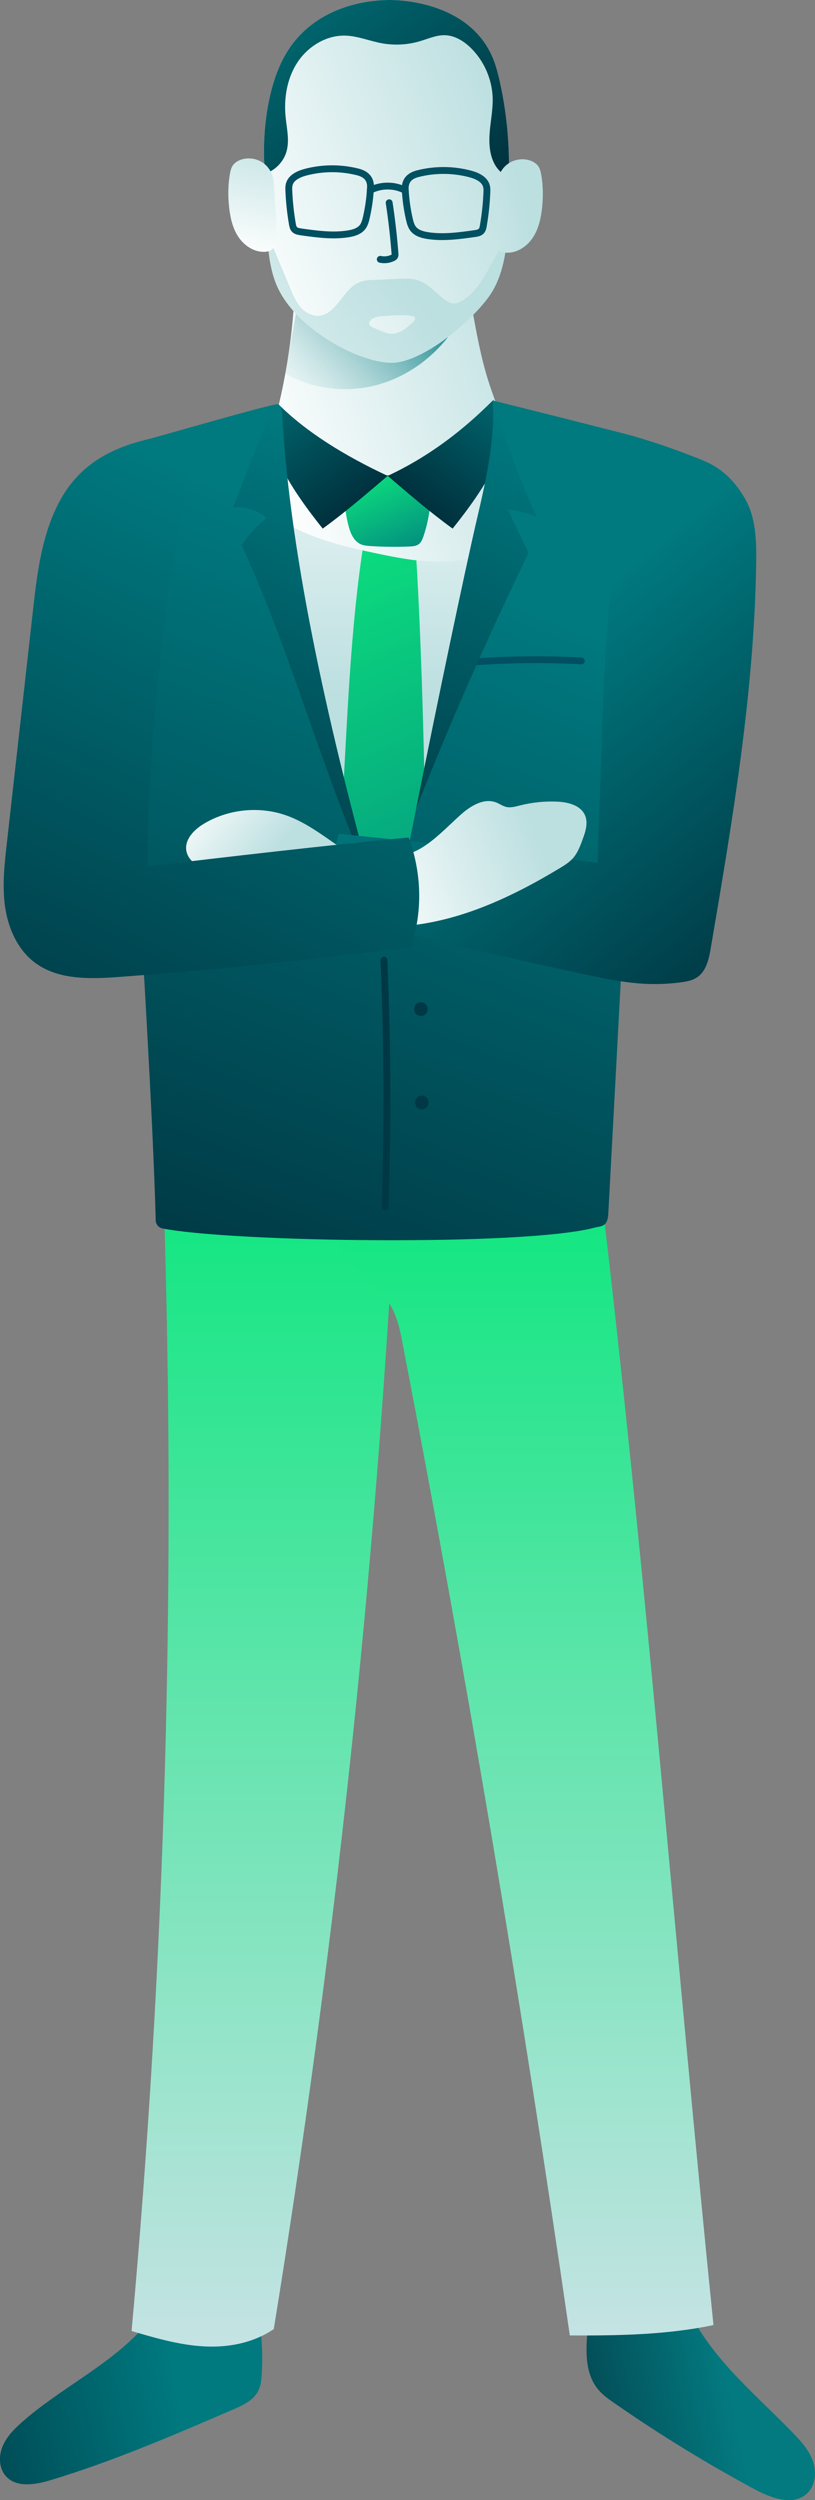 <svg xmlns="http://www.w3.org/2000/svg" xmlns:xlink="http://www.w3.org/1999/xlink" id="Capa_2" data-name="Capa 2" viewBox="0 0 237.92 729.41"><rect x="0" y="0" width="237.92" height="729.41" fill="#808080" stroke="none"/><defs><style>      .cls-1 {        stroke: #015061;      }      .cls-1, .cls-2 {        fill: none;        stroke-linecap: round;        stroke-linejoin: round;        stroke-width: 2px;      }      .cls-3 {        fill: url(#New_swatch_7);      }      .cls-4 {        fill: url(#New_swatch_4-7);      }      .cls-2 {        stroke: #003845;      }      .cls-5 {        fill: url(#New_swatch_4-6);      }      .cls-6 {        fill: url(#New_swatch_7-2);      }      .cls-7 {        fill: url(#New_swatch_5-7);      }      .cls-8 {        fill: url(#New_swatch_4-10);      }      .cls-9 {        fill: #003845;      }      .cls-10 {        fill: url(#New_swatch_5-2);      }      .cls-11 {        fill: url(#New_swatch_4-2);        opacity: .98;      }      .cls-12 {        fill: url(#New_swatch_5-5);      }      .cls-13 {        fill: url(#New_swatch_5);      }      .cls-14 {        fill: url(#New_swatch_4-8);      }      .cls-15 {        fill: url(#New_swatch_4-3);      }      .cls-16 {        fill: url(#New_swatch_4-11);      }      .cls-17 {        fill: url(#New_swatch_4-9);      }      .cls-18 {        fill: url(#New_swatch_5-4);      }      .cls-19 {        fill: url(#New_swatch_5-3);      }      .cls-20 {        fill: url(#New_swatch_4-4);      }      .cls-21 {        fill: url(#New_swatch_6);      }      .cls-22 {        fill: url(#New_swatch_4);      }      .cls-23 {        fill: url(#linear-gradient);      }      .cls-24 {        fill: url(#New_swatch_6-2);      }      .cls-25 {        fill: url(#New_swatch_4-5);      }      .cls-26 {        fill: url(#New_swatch_5-6);      }      .cls-27 {        fill: url(#New_swatch_5-8);      }    </style><linearGradient id="New_swatch_4" data-name="New swatch 4" x1="51.26" y1="695.39" x2="-43.16" y2="715.33" gradientUnits="userSpaceOnUse"><stop offset="0" stop-color="#00797f"></stop><stop offset="1" stop-color="#002c39"></stop></linearGradient><linearGradient id="New_swatch_4-2" data-name="New swatch 4" x1="213.26" y1="700.52" x2="146.8" y2="714.55" xlink:href="#New_swatch_4"></linearGradient><linearGradient id="New_swatch_5" data-name="New swatch 5" x1="110.59" y1="202.87" x2="110.59" y2="99.99" gradientUnits="userSpaceOnUse"><stop offset="0" stop-color="#bcdfe0"></stop><stop offset="1" stop-color="#fff"></stop></linearGradient><linearGradient id="New_swatch_7" data-name="New swatch 7" x1="77.62" y1="153.67" x2="152.36" y2="318.81" gradientUnits="userSpaceOnUse"><stop offset="0" stop-color="#0de67e"></stop><stop offset="1" stop-color="#00797f"></stop></linearGradient><linearGradient id="New_swatch_5-2" data-name="New swatch 5" x1="163.23" y1="106.01" x2="76.01" y2="135.01" xlink:href="#New_swatch_5"></linearGradient><linearGradient id="New_swatch_7-2" data-name="New swatch 7" x1="108.84" y1="135.31" x2="123.12" y2="166.85" xlink:href="#New_swatch_7"></linearGradient><linearGradient id="New_swatch_4-3" data-name="New swatch 4" x1="72.93" y1="105.09" x2="105.95" y2="149.71" xlink:href="#New_swatch_4"></linearGradient><linearGradient id="New_swatch_4-4" data-name="New swatch 4" x1="87.32" y1="104.91" x2="120.49" y2="149.72" gradientTransform="translate(240.86) rotate(-180) scale(1 -1)" xlink:href="#New_swatch_4"></linearGradient><linearGradient id="New_swatch_6" data-name="New swatch 6" x1="76.86" y1="341.63" x2="76.86" y2="684.62" gradientUnits="userSpaceOnUse"><stop offset="0" stop-color="#0de67e"></stop><stop offset="1" stop-color="#c5e3e4"></stop></linearGradient><linearGradient id="New_swatch_6-2" data-name="New swatch 6" x1="152.44" y1="344.46" x2="152.44" y2="681.39" xlink:href="#New_swatch_6"></linearGradient><linearGradient id="New_swatch_4-5" data-name="New swatch 4" x1="136.54" y1="170.14" x2="41.62" y2="409.9" xlink:href="#New_swatch_4"></linearGradient><linearGradient id="New_swatch_4-6" data-name="New swatch 4" x1="117.26" y1="139.11" x2="49.38" y2="280.97" xlink:href="#New_swatch_4"></linearGradient><linearGradient id="New_swatch_4-7" data-name="New swatch 4" x1="147.83" y1="194.52" x2="233.51" y2="299.91" xlink:href="#New_swatch_4"></linearGradient><linearGradient id="linear-gradient" x1="81.04" y1="119.16" x2="122.1" y2="78.1" gradientUnits="userSpaceOnUse"><stop offset="0" stop-color="#c3e2e3" stop-opacity="0"></stop><stop offset=".35" stop-color="#78b9bc" stop-opacity=".38"></stop><stop offset=".79" stop-color="#218b90" stop-opacity=".83"></stop><stop offset="1" stop-color="#00797f"></stop></linearGradient><linearGradient id="New_swatch_5-3" data-name="New swatch 5" x1="156.52" y1="243.22" x2="104.54" y2="263.25" xlink:href="#New_swatch_5"></linearGradient><linearGradient id="New_swatch_5-4" data-name="New swatch 5" x1="79.28" y1="249.81" x2="56.47" y2="230.13" xlink:href="#New_swatch_5"></linearGradient><linearGradient id="New_swatch_4-8" data-name="New swatch 4" x1="94.76" y1="156.72" x2="3" y2="348.48" xlink:href="#New_swatch_4"></linearGradient><linearGradient id="New_swatch_5-5" data-name="New swatch 5" x1="149.96" y1="38.39" x2="65.26" y2="70.36" xlink:href="#New_swatch_5"></linearGradient><linearGradient id="New_swatch_4-9" data-name="New swatch 4" x1="73.93" y1="-16.31" x2="136.62" y2="68.4" xlink:href="#New_swatch_4"></linearGradient><linearGradient id="New_swatch_5-6" data-name="New swatch 5" x1="113.76" y1="75.87" x2="32.8" y2="138.54" xlink:href="#New_swatch_5"></linearGradient><linearGradient id="New_swatch_5-7" data-name="New swatch 5" x1="79.04" y1="36.07" x2="70.69" y2="75.23" xlink:href="#New_swatch_5"></linearGradient><linearGradient id="New_swatch_5-8" data-name="New swatch 5" x1="39.85" y1="59.46" x2="93.22" y2="71.98" gradientTransform="translate(192.87) rotate(-180) scale(1 -1)" xlink:href="#New_swatch_5"></linearGradient><linearGradient id="New_swatch_4-10" data-name="New swatch 4" x1="114.82" y1="270.44" x2="114.72" y2="270.66" xlink:href="#New_swatch_4"></linearGradient><linearGradient id="New_swatch_4-11" data-name="New swatch 4" x1="156.6" y1="126.5" x2="86.43" y2="273.16" xlink:href="#New_swatch_4"></linearGradient></defs><g id="Layer_2" data-name="Layer 2"><g><path class="cls-22" d="m76.08,679.71c.48,4.32.59,8.68.32,13.01-.1,1.67-.28,3.38-1.04,4.87-1.4,2.72-4.42,4.13-7.23,5.34-17.55,7.57-35.14,15.16-53.45,20.67-4.35,1.31-9.75,2.24-12.86-1.07-2.12-2.26-2.27-5.86-1.1-8.73s3.43-5.15,5.75-7.2c11.21-9.88,25.31-16.38,35.31-27.48.95-1.06,1.9-2.18,3.16-2.82,1.13-.57,2.43-.71,3.7-.8,9.5-.7,19.13.49,28.17,3.49"></path><path class="cls-11" d="m171.61,679.05c-.61,6.24-1.02,13.22,2.99,18.05,1.33,1.61,3.06,2.83,4.78,4.02,13.17,9.15,26.86,17.56,40.98,25.15,4.82,2.6,11.3,4.92,15.28,1.16,2.47-2.34,2.79-6.3,1.63-9.5s-3.52-5.8-5.89-8.24c-11.79-12.12-25.68-23.21-31.76-39.01-9.15,2.34-18.15,5.26-26.94,8.74"></path><polygon class="cls-13" points="98.74 308.7 66.56 127.51 98.74 136.19 112.92 139.57 134.94 131.11 154.62 134.49 130.28 304.47 98.74 308.7"></polygon><path class="cls-3" d="m106.89,154.07c-6.49,36.8-5.57,81.7-10.01,118.8-.47,3.93-1.05,7.85-1.27,11.79-.05.84-.06,1.75.44,2.43.73,1,2.19,1.03,3.43.95,9.87-.66,15.15,2.51,24.59-.43,1.04-63.53-2.49-130.32-3.14-131-.57-.6-2.9-3.37-3.69-3.61-2.85-.88-4.2.74-10.36,1.07Z"></path><path class="cls-10" d="m86.1,83.18c-.61,17.06-3.67,34.04-9.06,50.23-.62,1.86-1.28,3.74-1.41,5.7-.28,3.93,1.62,7.8,4.4,10.6,2.78,2.8,6.36,4.66,10.01,6.15,6.34,2.58,13.03,4.15,19.73,5.56,5.81,1.23,11.69,2.36,17.63,2.46s12-.86,17.27-3.61c2.62-1.37,5.09-3.24,6.5-5.84,1.33-2.46,1.61-5.36,1.55-8.15-.29-12.28-6.51-23.51-10.19-35.23-2.17-6.92-3.46-14.08-4.75-21.21-.8-4.43-1.6-8.86-2.4-13.29-3.31,1.62-6.73,3.26-10.4,3.55-2.89.23-5.77-.4-8.66-.59-3.54-.23-7.09.19-10.62.61-4.24.51-8.64,1.07-12.22,3.38-.37.24-.75.5-1.19.52-1.25.06-2.57-1.77-6.17-.86Z"></path><path class="cls-6" d="m116.47,138.82c-4.75-.36-9.93-.61-13.85,2.11-.74.51-1.43,1.15-1.77,1.98-.3.72-.3,1.53-.28,2.31.08,2.71.46,5.41,1.13,8.04.56,2.21,1.54,4.61,3.63,5.53.87.38,1.84.46,2.8.52,3.8.24,7.61.28,11.41.13.93-.04,1.93-.11,2.68-.66.76-.56,1.13-1.49,1.43-2.39,2.04-6.1,2.62-12.67,1.68-19.03-3.46.89-7.06,1.26-8.86,1.45Z"></path><path class="cls-15" d="m81.28,117.93c7.98,7.98,19.02,14.89,31.89,20.91-6.05,5.14-12.18,10.46-18.96,15.38-4.43-5.53-9.66-12.61-12.56-19.07-1.22-2.72-2.31-5.54-2.62-8.5s.21-6.11,2.25-8.71Z"></path><path class="cls-20" d="m143.85,116.84c-7.98,7.98-17.82,15.98-30.68,22,6.05,5.14,12.18,10.46,18.96,15.38,4.43-5.53,9.66-12.61,12.56-19.07,1.22-2.72,2.31-5.54,2.62-8.5s-1.41-7.19-3.46-9.8Z"></path><path class="cls-21" d="m47.82,350.49c3.49,110.18.52,220.56-9.41,329.58,6.81,2,13.69,4.02,20.77,4.46,7.08.45,14.49-.81,20.74-5.02,17.64-108.66,29.46-218.26,35.4-328.18-17.03-2.96-34.07-5.93-51.1-8.89-4.39-.76-9.09-1.49-13.17.32s-6.79,7.29-3.23,7.72Z"></path><path class="cls-24" d="m166.35,681.38c-14-96.78-30.27-193.24-48.79-289.26-.68-3.53-1.38-7.11-3.04-10.3-4.22-8.11-13.99-12.53-17.2-21.1-.65-1.73-.99-3.68-.38-5.43,1.29-3.7,5.9-4.8,9.79-5.31,20.88-2.7,41.87-4.55,62.9-5.53.76,4.34,5.58,8.67,6.93,12.7,12.46,107.01,20.83,214,31.72,321.18-13.54,2.85-27.63,3.1-41.92,3.03Z"></path><path class="cls-25" d="m189.34,135.02c-3.92,72.94-7.83,145.88-11.75,218.83-.06,1.18-.18,2.49-1.03,3.32-.76.72-1.91.71-2.92.98-20.57,5.5-106.22,4.23-126.23.24-1.12-.23-1.91-1.19-1.95-2.32-1.63-60.72-12.33-196.1-9.58-218.83,1.02-8.41,5.86-8.66,8.05-9.27,7.87-2.18,30.91-8.85,36.12-9.88.58-.12.94-.16,1.03-.12.91.39,1.2,1.54,1.25,2.52,2.36,44.27,15.21,97.26,25.87,136.34,1.92,7.05,3.78,13.64,5.48,19.65.27-1.61.63-3.63,1.07-5.98,0-.03.01-.06.02-.09,1.52-8.26,3.94-20.66,6.72-34.53,6.13-30.61,14.01-68.39,17.82-84.74,2.43-10.42,5.27-22.62,4.56-33.98-.01-.11-.01-.21-.02-.32.05.01.09.02.14.04.08.01.16.03.24.06,12.83,3.17,25.9,6.49,38.97,9.83,1.94.49,4.03,1.09,5.19,2.71,1.11,1.56,1.05,3.63.95,5.54Z"></path><path class="cls-5" d="m82.33,120.49c2.36,44.27,15.21,97.26,25.87,136.34-14.2-31.8-23.04-66.01-37.62-97.75,1.74-2.85,4.32-5.63,7.23-7.99-2.66-2.22-6.3-3.47-9.77-3.05,3.85-10.04,7.85-20.03,12.01-29.95.58-.12.94-.16,1.03-.12.91.39,1.2,1.54,1.25,2.52Z"></path><path class="cls-4" d="m184.69,127.18c8.04,2.32,13.89,4.51,19.8,6.84s9.69,5.83,12.91,11.32c3.29,5.6,3.45,12.44,3.35,18.94-.57,37.74-6.92,75.12-13.26,112.32-.54,3.2-1.31,6.75-4.01,8.55-1.36.9-3.02,1.21-4.63,1.43-3.53.48-7.11.62-10.67.44-6.19-.32-12.28-1.64-18.34-2.95-25.01-5.42-50.08-10.86-74.35-18.54.26-7.4,1.34-14.77,3.41-22.26,25.24,2.48,50.44,5.42,75.55,8.45.19-5.71,1.31-37.65,1.5-43.36,1.15-35.61,6.1-76.65,8.75-81.17Z"></path><path class="cls-23" d="m83.29,109.01c8.06,4.61,18.04,5.71,27.01,3.23,9.81-2.72,18.31-9.55,23.51-18.3-5.31,1.95-10.76,1.27-15.73-.32-4.96-1.59-9.61-4.04-14.43-6.02-3.58-1.48-7.28-2.69-11.03-3.64-.71-.18-1.42-.35-2.13-.51-.86-.19-1.71-.37-2.57-.53"></path><path class="cls-19" d="m114.88,249.82c7.88.07,13.72-6.85,19.59-12.11,2.88-2.58,6.79-5,10.39-3.59.99.39,1.88,1.06,2.92,1.3,1.32.31,2.68-.1,3.99-.43,3.56-.9,7.25-1.28,10.92-1.11,3.16.14,6.8,1.05,8.07,3.94,1,2.26.15,4.86-.71,7.17-.69,1.87-1.41,3.79-2.71,5.3-1.09,1.26-2.54,2.16-3.97,3.02-14.71,8.87-30.88,16.35-48.04,17.01"></path><path class="cls-18" d="m105.62,251.04c-7.61-3.96-13.97-10.29-22.06-13.15-7.86-2.77-16.93-1.85-24.07,2.45-2.82,1.7-5.59,4.51-5.11,7.77.37,2.43,2.53,4.27,4.85,5.08s4.83.83,7.29,1.05c9.66.85,19.08,4.87,28.73,3.9"></path><path class="cls-14" d="m42.12,128.42c-11.65,2.91-19.8,8.45-24.9,18.17s-6.41,20.91-7.63,31.81c-2.53,22.56-5.07,45.11-7.6,67.67-.7,6.2-1.39,12.48-.48,18.65s3.64,12.32,8.61,16.08c6.84,5.17,16.24,4.84,24.79,4.21,28.46-2.11,56.86-5.05,85.06-8.76,3.41-10.14,3.2-21.45-.66-31.92-25.77,2.47-51.49,5.51-76.34,8.43.52-35.82,4.11-71.6,10.71-106.81.83-4.42,1.61-9.35-.85-13.11-2.24-3.42-7.92-5.1-10.71-4.41Z"></path><path class="cls-12" d="m148.56,48.2c-.01,1.17-.01,2.32-.02,3.46-.02,6.5,0,12.57-.52,18.05-.65,6.73-2.12,12.56-5.53,17.14-6.12,8.21-19.77,19.04-28.27,18.99-9.41-.06-27.83-9.82-33.33-22.36-1.9-4.34-2.58-9.42-2.92-15.53-.28-5-.34-10.7-.66-17.24-.04-.87-.09-1.75-.14-2.65-.58-9.77,1-22.61,5.65-31.23C90.5,2.56,105.64.02,113.71,0c7.52-.01,24.98,2.62,30.58,18,1.67,4.57,4.38,17.21,4.27,30.2Z"></path><path class="cls-17" d="m148.56,48.2c-.01,1.17-.01,2.32-.02,3.46-1.51-.61-2.83-1.72-3.72-3.06-1.86-2.84-2.13-6.43-1.88-9.81s.97-6.74.89-10.13c-.14-5.42-2.44-10.76-6.29-14.58-2.06-2.04-4.7-3.71-7.6-3.81-2.53-.08-4.92,1.04-7.35,1.75-3.63,1.08-7.52,1.28-11.24.58-3.55-.66-6.97-2.12-10.57-2.21-5.56-.14-10.88,3.15-13.94,7.79-3.05,4.64-4.01,10.44-3.46,15.97.33,3.36,1.18,6.8.26,10.05-.86,3.03-3.33,5.55-6.33,6.51-.04-.87-.09-1.75-.14-2.65-.58-9.77,1-22.61,5.65-31.23C90.5,2.56,105.64.02,113.71,0c7.52-.01,24.98,2.62,30.58,18,1.67,4.57,4.38,17.21,4.27,30.2Z"></path><path class="cls-26" d="m147.5,70.29c-4.5,5.85-6.44,14.12-12.94,17.62-.73.4-1.55.72-2.38.64-.7-.08-1.34-.44-1.92-.84-2.89-1.97-5.14-5.04-8.5-6.03-1.62-.48-3.34-.41-5.03-.34-2.52.1-5.04.21-7.55.32-1.39.06-2.81.12-4.11.62-5,1.94-6.82,9.66-12.18,9.85-2.04.07-3.96-1.11-5.27-2.67-1.3-1.56-2.11-3.47-2.89-5.35-2.26-5.39-4.5-10.77-6.76-16.16.34,6.11,1.02,11.19,2.92,15.53,5.5,12.54,23.92,22.3,33.33,22.36,8.5.05,22.15-10.78,28.27-18.99,3.41-4.58,4.88-10.41,5.53-17.14-.2.16-.37.37-.52.58Zm-26.99,23.74c-1.01.93-2.04,1.87-3.25,2.53-1.21.66-2.63,1.02-3.97.72-.41-.09-.8-.24-1.18-.4-1-.39-1.99-.79-2.98-1.21-.53-.22-1.11-.5-1.28-1.05-.22-.72.43-1.43,1.1-1.76.9-.44,1.92-.56,2.93-.65,2.52-.22,5.05-.29,7.57-.19.41.3,1.19.06,1.57.45.42.44-.05,1.15-.5,1.56Z"></path><path class="cls-7" d="m79.85,53.03c-.12-2.15-1.26-4.23-3.01-5.48s-4.09-1.66-6.17-1.07c-1.11.32-2.17.94-2.79,1.91-.43.69-.61,1.5-.76,2.31-.56,3.21-.59,6.5-.24,9.74.33,3.03,1.01,6.1,2.69,8.64s4.52,4.47,7.57,4.4c.79-.02,1.61-.18,2.22-.68.96-.78,1.15-2.15,1.24-3.38.4-5.52-.47-11.03-.75-16.39Z"></path><path class="cls-27" d="m145.27,53.28c.12-2.15,1.26-4.23,3.01-5.48s4.09-1.66,6.17-1.07c1.11.32,2.17.94,2.79,1.91.43.69.61,1.5.76,2.31.56,3.21.59,6.5.24,9.74-.33,3.03-1.01,6.1-2.69,8.64s-4.52,4.47-7.57,4.4c-.79-.02-1.61-.18-2.22-.68-.96-.78-1.15-2.15-1.24-3.38-.4-5.52.47-11.03.75-16.39Z"></path><path class="cls-1" d="m113.61,59.15c.75,4.93,1.32,9.89,1.7,14.87.02.26.04.54-.1.77-.11.2-.32.32-.52.42-1.13.56-2.45.72-3.68.45"></path><path class="cls-1" d="m108.15,54.81c-.15,2.93-.56,5.84-1.22,8.7-.22.96-.49,1.95-1.09,2.73-.98,1.26-2.65,1.74-4.23,1.99-4.55.71-9.18.06-13.74-.58-.71-.1-1.48-.23-1.95-.77-.36-.41-.47-.97-.56-1.5-.56-3.22-.91-6.48-1.04-9.75-.03-.6-.04-1.2.1-1.78.51-2.04,2.75-3.07,4.78-3.61,4.95-1.31,10.23-1.34,15.2-.09,1.85.47,3.92,1.52,3.76,4.65Z"></path><path class="cls-1" d="m118.3,55.31c.15,2.93.56,5.84,1.22,8.7.22.96.49,1.95,1.09,2.73.98,1.26,2.65,1.74,4.23,1.99,4.55.71,9.18.06,13.74-.58.71-.1,1.48-.23,1.95-.77.36-.41.47-.97.56-1.5.56-3.22.91-6.48,1.04-9.75.03-.6.04-1.2-.1-1.78-.51-2.04-2.75-3.07-4.78-3.61-4.95-1.31-10.23-1.34-15.2-.09-1.85.47-3.92,1.52-3.76,4.65Z"></path><path class="cls-1" d="m117.67,55.23c-3.01-1.35-6.63-1.25-9.56.26"></path><path class="cls-2" d="m112.08,280.16c1.04,23.96,1.15,47.96.33,71.92"></path><path class="cls-9" d="m122.88,292.41c-2.63.04-2.62,3.95,0,4,2.63-.04,2.62-3.95,0-4Z"></path><path class="cls-9" d="m123.14,319.65c-2.63.04-2.62,3.95,0,4,2.63-.04,2.62-3.95,0-4Z"></path><path class="cls-1" d="m169.71,192.82c-10.88-.58-21.8-.44-32.66.4"></path><path class="cls-8" d="m114.81,270.62l-.06-.12s.01-.06.02-.09l.04.21Z"></path><path class="cls-16" d="m148.23,148.56c2.02,4.27,4.03,8.54,6.04,12.81-11.85,24.41-22.79,49.27-32.78,74.51,6.13-30.61,14.01-68.39,17.82-84.74,2.43-10.42,5.27-22.62,4.56-33.98l.12-.28.14-.31c.03.12.07.25.1.37,3.27,11.64,7.44,23.03,12.49,34.02-2.65-1.3-5.55-2.12-8.49-2.4Z"></path></g></g></svg>